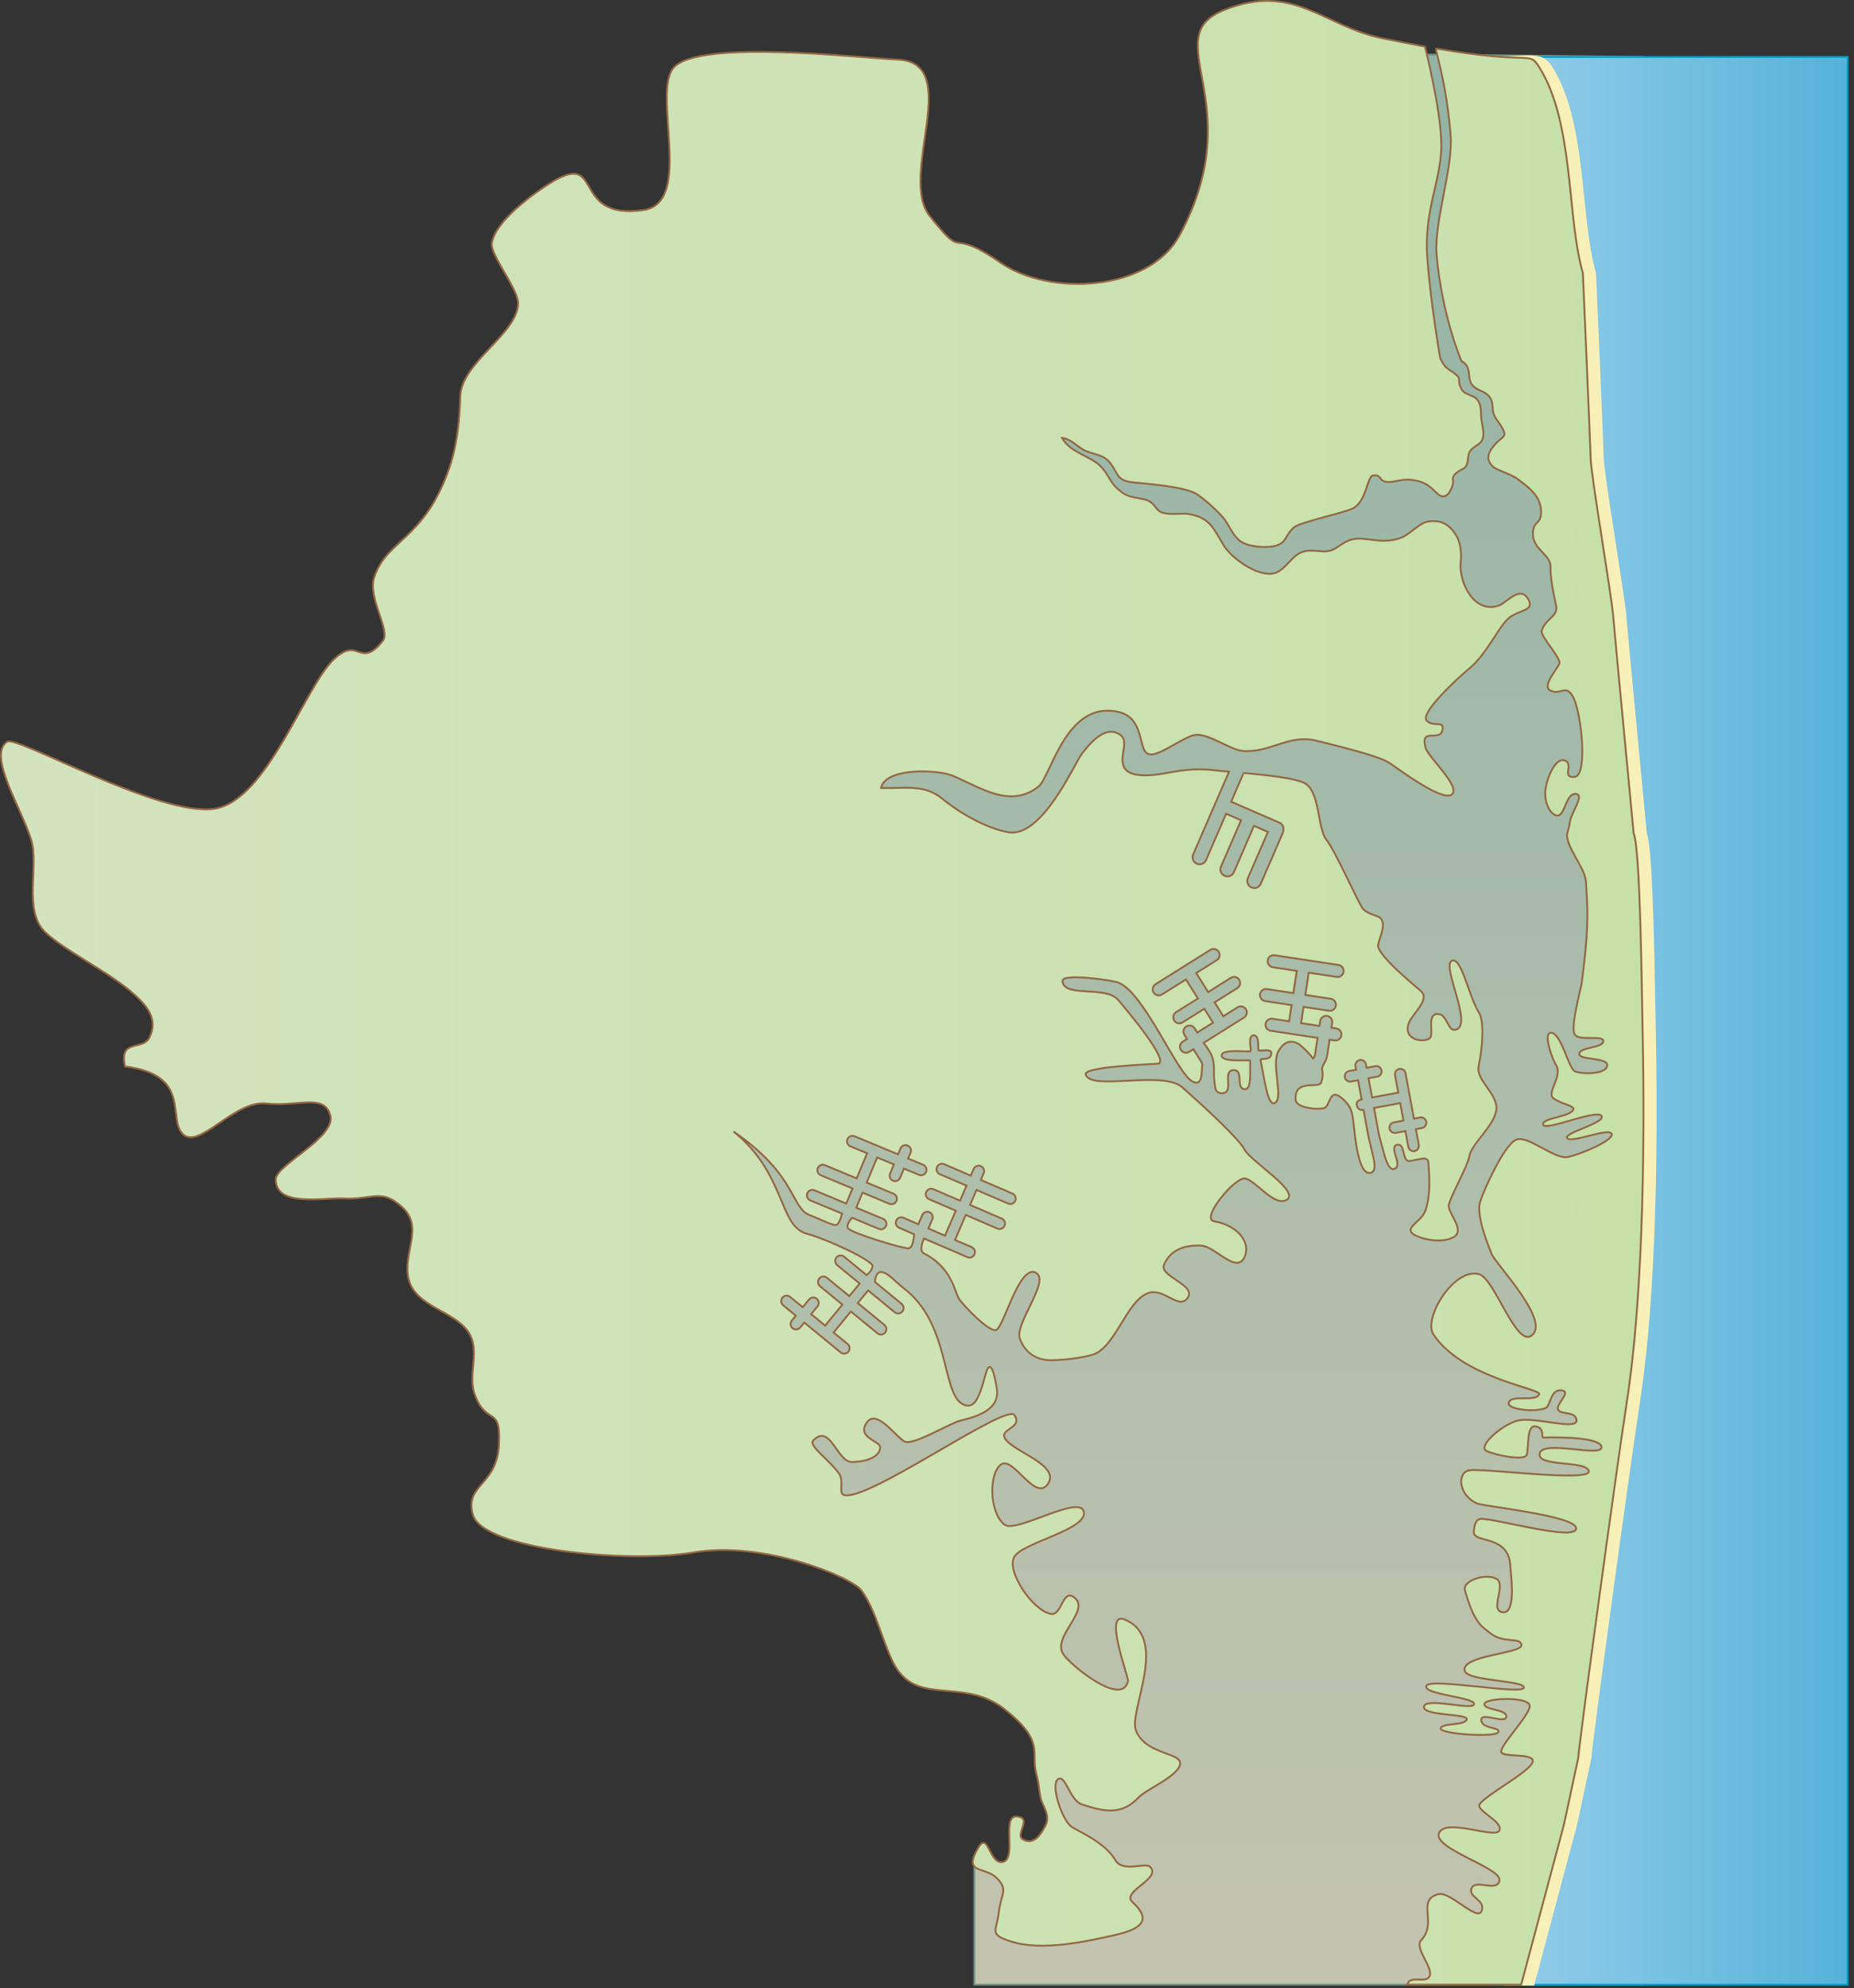 
        <svg xmlns:rdf="http://www.w3.org/1999/02/22-rdf-syntax-ns#" xmlns="http://www.w3.org/2000/svg" xmlns:cc="http://creativecommons.org/ns#" xmlns:xlink="http://www.w3.org/1999/xlink" xmlns:dc="http://purl.org/dc/elements/1.1/" x="0px" y="0px" width="502" height="538" viewBox="0 0 502 538" xml:space="preserve">
            <rect x="0" y="0" width="502" height="538" fill="#333333" stroke="none"/>
            <title>USA MD: Assawoman Bay watershed</title>
            <desc xmlns:ian_image_library="https://ian.umces.edu/media-library/">
                <ian_image_library:title>USA MD: Assawoman Bay watershed</ian_image_library:title>
                <ian_image_library:descr>Illustration map of Assawoman Bay watershed in Maryland, USA</ian_image_library:descr>
                <ian_image_library:scene>
                    <ian_image_library:contains>map, ecosystem, geography, geographical, USA, United States of America, MD, MarylandAssawoman Bay, watershed, Delmarva, peninsula, Isle of Wight Bay, Atlantic Ocean</ian_image_library:contains>
                    <ian_image_library:when>2005-02-15</ian_image_library:when>
                </ian_image_library:scene>
            </desc>
            
 <defs></defs>
 <linearGradient id="ian_symbols_73755ae4542724c491e36388a6c380eb" y2="14.575" gradientUnits="userSpaceOnUse" x2="313.54" y1="537.04" x1="313.54">
  <stop stop-color="#C3C4AF" offset="0"/>
  <stop stop-color="#94B4A6" offset=".964"/>
  <stop stop-color="#92B3A6" offset="1"/>
 </linearGradient>
 <polygon stroke="#739086" stroke-width=".5" points="445 15.432 371.04 14.575 251.7 147.18 182.08 319.57 216.88 405.76 284.29 460.63 285.3 506.5 263.83 503.39 263.83 537.04 445 537.04" fill="url(#ian_symbols_73755ae4542724c491e36388a6c380eb)"/>
 <linearGradient id="ian_symbols_37e9feecce408e04d91538503264c662" y2="276.24" gradientUnits="userSpaceOnUse" x2="500.25" y1="276.24" x1="400.79">
  <stop stop-color="#98CFEA" offset=".006"/>
  <stop stop-color="#56B2D9" offset="1"/>
 </linearGradient>
 <polygon stroke="#00A2CF" stroke-width=".5" points="500.25 15.432 400.79 15.432 437.26 226.51 441.11 358.08 429.44 427.62 405.21 537.04 500.25 537.04" fill="url(#ian_symbols_37e9feecce408e04d91538503264c662)"/>
 <path stroke="#F8F0B9" stroke-width=".5" d="m434.48 391.33c.653 4.125-8.256 51.562-8.178 53.856.08 2.28-18.106 89.038-18.714 91.857l7.605-.003c4.488-16.796 8.616-32.232 11.556-43.217l3.88-18.071c.364-5.217 10.8-81.253 13.115-96.048 2.461-15.779 3.649-34.818 4.179-52.478.621-20.617.347-39.346.146-48.783-.252-11.791-.6-48.333-2.418-52.955 0 0-5.162-54.051-5.546-58.797-.453-5.638-5.952-37.851-6.094-42.504-.203-6.584-2.109-50.229-2.109-50.229-4.419-15.351-2.322-40.629-11.792-55.73-2.973-4.71-6.104-2.329-20.431-2.795-.61-.106 32.07 169.22 34.143 173.46 2.127 4.401 5.044 116.21 5.844 117.88.79 1.66-5.73 81.2-5.2 84.54z" fill="#F8F0B9"/>
 <linearGradient id="ian_symbols_3963217ae78f1bf44581a10d2a98ca87" y2="275.08" gradientUnits="userSpaceOnUse" x2="445" y1="275.08" x1="381.07">
  <stop stop-color="#CBE1B0" offset=".051"/>
  <stop stop-color="#C6E0A6" offset="1"/>
 </linearGradient>
 <path stroke="#906943" stroke-width=".5" d="m400.53 327.23c.077 3.779 2.255 9.436 3.352 12.081 1.211 2.909 16.405 18.492 10.653 22.188-4.129 2.657-9.87-15.335-13.923-16.655-6.679-2.183-15.433 11.851-12.479 16.276 7.986 11.887 29.271 14.587 28.61 16.169-.94 2.28-7.905-.206-8.234 2.435-.189 1.62 6.938 2.544 10.004 1.286 1.342-.548 1.219-5.1 4.236-4.791 3.034.31-1.75 3.863-.83 5.291.933 1.418 4.878.268 4.955 2.9.064 2.644-11.499-1.063-15.819-.04-4.307 1.04-11.192 7.081-8.485 8.286 2.727 1.217 10.035 2.621 10.773 1.089.707-1.518-.177-8.276 2.465-7.776 2.649.509 1.296 3.049 2.127 3.021 6.006-.153 15.644.146 15.697 2.637.06 2.825-15.878-2.112-16.739 1.671-.85 3.778 12.856 1.792 13.292 4.812.441 2.997-27.955-.812-32.217-.27-3.566.457-3.13 6.718 1.912 8.967 1.82.829 26.332 3.284 26.868 6.629.652 4.125-24.321-3.333-26.271-2.345-.831.419-1.321 1.46-1.409 3.489-.095 3.11 9.546.564 9.891 9.294.067 1.934 1.72 12.886-2.076 12.407-3.791-.484 1.265-7.609-1.834-9.125-3.093-1.511-9.083.691-8.405 3.114 2.44 8.744 4.406 9.758 6.973 11.732 3.69 2.841 8.245.892 8.322 3.187.081 2.28-16.568 2.738-15.331 6.964.821 2.82 16.353 2.511 15.986 4.537-.362 2.028-25.706-2.827-26.408-.463-.678 2.367 13.087 3 12.945 4.892-.15 1.892-13.062-1.983-13.554.667-.513 2.649 12.272 1.815 11.564 3.525-.72 1.703-6.636.833-7.044 2.374-.411 1.56 15.069 2.537 15.588 1.022.547-1.526-4.802-.756-4.599-3.48.16-1.892 6.632 1.37 6.778-.717.14-2.067-6.258-1.741-5.92-3.45.338-1.7 12.533-2.051 12.26.681-.271 2.732-8.49 10.999-7.667 12.449.816 1.445 9.298.07 8.437 2.673-.868 2.605-12.91 8.999-14.336 11.364-1.064 1.764 6.309 4.58 5.365 7.059-.942 2.481-14.474-3.471-16.354.709-1.877 4.194 16.813 9.391 16.354 12.786-.443 3.388-6.396-.396-7.537 2.133-1.12 2.518 3.854 3.092 2.715 6.159-1.144 3.072-8.528-5.42-11.786-4.508-5.987 1.653-.076 7.724-4.615 12.463-1.887 1.982 3.203 7.265 2.349 9.601-.855 2.319-5.452-.401-6.06 2.418l30.813-.003c4.488-16.796 8.616-32.232 11.556-43.217l3.88-18.071c.365-5.217 10.8-81.253 13.115-96.048 2.461-15.779 3.649-34.818 4.179-52.478.621-20.617.347-39.346.146-48.783-.252-11.791-.6-48.333-2.418-52.955 0 0-5.162-54.051-5.546-58.797-.453-5.638-5.952-37.851-6.093-42.504-.204-6.584-2.11-50.229-2.11-50.229-4.419-15.351-2.322-40.629-11.792-55.73-2.973-4.71-1.56-.528-27.911-5.103-.609-.106 2.613 7.733 3.896 23.561.693 8.554-4.576 23.646-3.801 32.318 1.482 16.628 6.729 28.679 6.729 28.679 2.996 1.673 1.325 4.371 2.894 6.456 1.352 1.771 3.927 1.545 5.098 3.898.564 1.148.306 2.601.685 3.799.452 1.446 1.258 2.106 2.031 3.392 2.004 3.307.452 2.521-1.845 5.276-1.639 1.958-2.456 3.828-.226 5.862.907.835 5.095 2.064 6.54 3.225 2.125 1.721 6.11 4.095 6.364 8.397.286 4.304-2.276 2.513-2.187 6.653.09 4.119 4.917 5.456 4.774 8.841-.16 3.377 1.486 10.28 1.538 10.552.468 2.909-3.137 3.497-3.938 6.7-.358 1.487 5.354 7.375 4.778 8.843-.577 1.47-4.636 5.918-2.595 7.168 2.85 1.737 4.396-2.098 6.468 2.147 2.127 4.401 3.882 21.038.221 21.333-3.659.311.02-3.527-2.686-4.467-2.697-.924-5.311 5.849-5.246 9.232.034 1.948 1.037 5.196 3.104 5.669 2.272.509 2.397-6.019 5.158-5.845 2.748.174-1.655 5.484-1.667 8.279l-.701 2.777c.08 3.901 4.974 8.993 5.165 12.854.339 6.771.985 10.894-1.119 26.965-.268 2.039-3.146 12.119-1.96 14.166 1.172 2.043 7.851.062 7.765 1.903-.089 1.845-6.323 1.522-6.5 3.378-.173 1.857 7.852.842 7.555 3.239-.301 2.412-7.084 2.372-8.81 1.474-1.744-.929-3.711-10.59-6.508-10.383-2.083.166.462 7.176 1.407 8.636 2.043 3.164-2.796 7.686-.547 9.188 2.271 1.481 4.275 1.563 5.307 2.547.342 2.336-8.633 2.561-8.205 4.474.427 1.909 14.428-4.23 15.794-2.369 1.353 1.848-10.28 4.558-9.292 6.026.968 1.477 11.229-2.871 12.029-1.2.796 1.682-7.975 5.44-11.739 6.286-3.766.849-11.04-6.166-14.231-4.594-3.188 1.567-8.557 13.364-9.64 16.784-.17.55-.22 1.23-.21 1.98z" fill="url(#ian_symbols_3963217ae78f1bf44581a10d2a98ca87)"/>
 <linearGradient id="ian_symbols_7cc9b7cc80b3dc34b568500f24bb906f" y2="263.38" gradientUnits="userSpaceOnUse" x2="414.25" y1="263.38" x1=".25">
  <stop stop-color="#D3E3BD" offset=".006"/>
  <stop stop-color="#CEE2B4" offset=".585"/>
  <stop stop-color="#C9E0AB" offset=".989"/>
 </linearGradient>
 <path stroke="#906943" stroke-width=".5" d="m333.39 216.96l13.065 5.668c.738.321 1.139 1.083 1.041 1.842.018.292-.023.591-.147.876l-5.988 13.807c-.418.963-1.538 1.405-2.501.988-.962-.418-1.405-1.538-.988-2.5l5.439-12.536-3.779-1.64-5.438 12.537c-.416.963-1.536 1.405-2.5.987-.963-.417-1.405-1.537-.988-2.5l5.438-12.537-4.054-1.759-5.438 12.537c-.418.963-1.537 1.405-2.5.986-.964-.417-1.406-1.537-.987-2.5l9.674-22.305.032-.087c-1.67-.15-3.125-.288-4.203-.423-5.414-.664-9.803.264-13.983.994-3.15.545-8.677.986-10.133-1.62-1.895-3.409 2.385-8.063-2.49-9.598-3.5-1.1-7.129 3.319-8.966 5.71-2.131 2.758-10.796 22.993-20.046 21.298-6.11-1.112-13.289-5.322-17.742-9.017-4.979-4.127-10.287-2.711-16.639-2.95 1.122-5.553 15.323-5.072 19.637-3.216 7.534 3.264 15.445 8.795 22.975 2.846 3.091-2.434 6.87-20.475 18.592-20.538 11.701-.052 7.379 11.959 11.951 11.863 2.776-.058 9.031-4.873 11.817-5.299 3.579-.54 9.542 4.038 12.936 4.323 7.509.62 12.521-4.704 20.135-2.728 4.127 1.071 16.433 3.875 19.624 6.009 3.047 2.043 14.348 10.518 16.877 8.497 2.539-2.029-6.408-10.101-7.11-12.6-1.567-5.655 3.665-1.627 4.503-4.653.849-3.03-2.389-.769-4.231-2.741-1.843-1.975 8.313-11.434 11.563-14.094 4.782-3.885 8.03-11.603 10.888-13.791 2.87-2.199 7.155-1.774 4.901-5.234-2.188-3.358-5.722 1.269-7.784 1.997-6.622 2.317-10.829-6.074-10.349-11.693 0 0 .718-4.486-1.474-7.715-2.194-3.222-4.429-3.665-7.243-3.337-2.515.285-4.979 3.635-7.822 4.544-3.159 1.009-5.393.686-8.607.273-3.601-.453-4.934-.145-7.884 1.889-3.256 2.248-4.238 1.079-7.864 1.183-4.35.118-5.318 3.859-8.553 5.711-4.196 2.383-12.516-3.401-14.788-7.265-2.849-4.814-3.852-7.47-9.571-8.379-1.701-.278-3.989.289-6.532-.229-2.528-.52-2.128-2.965-5.218-3.689-3.489-.809-4.622-.432-7.407-2.936-1.781-1.602-2.564-3.935-4.229-5.743-3.026-3.281-8.318-3.726-10.717-7.969 2.646.31 4.192 2.633 6.568 3.598 2.666 1.057 4.864.932 6.715 3.536 1.843 2.584 1.651 4.229 5.184 4.796 2.171.352 14.796 1.019 18.199 3.405 2.271 1.61 4.59 3.694 6.489 5.706 2.066 2.199 2.99 5.739 5.571 7.198 2.114 1.204 5.804 1.501 8.287 1.109 4.025-.622 3.083-3.056 6.004-5.313 1.544-1.187 12.915-3.729 15.457-4.849 3.986-1.764 4.088-8.719 5.654-9.007 2.19-.405 1.727 1.226 3.204 1.599 2.719.663 4.61-1.301 9.173-.082 4.545 1.241 5.063 4.95 7.357 3.949 1.09-.479 2.222-2.951 1.975-4.204-.369-1.734 2.265-2.784 2.947-3.213 1.505-.956.773-3.324 1.705-4.708.873-1.314 2.78-1.593 3.373-3.235.59-1.58-.283-4.305-.393-5.852-.134-1.941.038-3.582-1.137-4.891-1.24-1.364-3.347-1.06-4.282-2.898-1.333-2.593.553-2.461-2.148-4.363-1.697-1.194-2.279-1.207-3.521-3.837 0 0-2.56-14.478-3.51-27.31-.951-12.833 3.841-20.915 3.802-30.416-.04-9.502-4.435-26.614-4.435-26.614-2.912-.54-8.047-1.543-11.539-2.252-16-3.256-23.92-15.181-42.72-7.693-18.802 7.485 7.284 24.937-12.203 61.04-8.253 15.266-35.315 16.528-48.579 7.302-14.685-10.21-8.881.282-19.087-12.612-8.524-10.782 9.355-41.462-8.616-42.273-10.658-.471-54.144-5.601-60.739 2.261-5.837 6.972 5.605 36.542-8.155 38.473-20.397 2.854-10.019-17.149-25.901-6.879-4.335 2.812-14.139 9.902-15.104 15.764-.536 3.235 7.114 12.443 7.099 16.25-.022 8.283-15.388 16.078-15.647 25.229-.19 7.006-.995 13.895-3.211 20.088-6.802 18.915-16.736 18.723-20.077 28.837-1.926 5.751 4.599 14.483 2.28 17.328-6.4 7.842-6.416-1.715-13.396 5.104-7.79 7.617-17.975 37.839-31.948 40.239-14.668 2.519-53.692-19.861-56.35-18.107-5.433 3.582 3.859 17.948 6.514 26.531 2.181 7.057-2.292 19.304 3.856 25.07 5.456 5.121 17.629 10.954 23.952 16.695 3.084 2.796 6.856 6.499 4.161 11.847-1.751 3.472-8.311.175-6.554 7.736 18.298 2.292 11.291 14.228 15.726 18.362 4.435 4.14 13.925-9.316 22.499-8.354 8.572.961 15.731-2.789 17.357 3.213 1.625 6.002-14.802 13.412-14.785 17.356.033 7.615 12.984 4.843 18.641 5.142 7.437.396 9.976-2.865 15.62 2.359 6.019 5.57-.043 12.321 1.737 19.497 1.836 7.401 12.211 8.537 16.071 14.145 3.599 5.228-.336 11.596 1.928 17.356 3.277 8.342 7.085 2.364 6.43 13.499-.643 10.929-9.252 10.475-7.071 18.642 2.571 9.643 42.379 13.287 59.784 10.287 18.642-3.215 42.623 6.528 45.426 10.242 4.073 5.392 6.058 15.29 9.216 20.613 6.324 10.674 18.554 2.874 29.568 11.573 11.017 8.696 7.071 11.567 8.572 17.355.748 2.895.669 3.957 1.16 6.468.49 2.511 2.932 4.718 1.22 7.927-1.723 3.205-3.511 4.791-5.945 3.504-2.432-1.286 2.733-5.791-1.633-6.231-4.354-.43.034 11.18-3.72 12.265-3.754 1.08-4.013-8.353-6.691-3.953-4.483 7.351 1.637 5.104 4.879 8.306 3.27 3.214 1.203 4.265.614 9.191-.614 5.349-2.881 6.019 3.3 8.015 8.285 2.668 20.354.03 28.297-1.79 7.8-1.772 9.448-4.438 4.57-8.884-3.147-2.87 7.972-6.283 4.796-9.528-1.297-1.313-7.413 1.595-9.366-1.75-2.912-5.052-10.509-8.011-12.036-9.198-2.562-1.997-5.597-11.261-3.574-12.753 2.042-1.496 3.165 5.704 6.511 6.813 6.476 2.154 10.888 2.812 15.373-1.928 2.068-2.185 10.662-5.705 11.202-8.955.542-3.247-9.278-2.493-11.926-9.041-2.174-5.359 9.222-25.059-3.133-30.132-5.773-2.36 1.163 15.636.956 16.644-1.498 7.154-15.288-4.013-17.48-7.184-3.323-4.842 7.634-11.949 2.832-15.479-3.118-2.283-3.237 5.005-6.188 4.53-4.853-.779-12.209-11.515-9.968-15.445 2.244-3.911 19.857-7.349 18.832-12.197-1.031-4.846-18.436 5.958-21.516 3.458-4.188-3.374-4.198-14.051-.857-16.291 3.333-2.246 9.254 10.343 12.665 5.258 2.983-4.474-6.513-7.775-10.278-10.83-5.122-4.187 3.933-3.611 1.206-7.757-2.23-3.408-40.766 24.246-46.375 21.521-1.202-.584.243-3.908-1.139-5.746-2.899-3.911-8.297-7.517-6.967-8.9 4.588-4.798 6.461 5.83 10.432 5.809 3.948-.021 7.55-1.337 7.698-3.933.115-1.796-6.478-2.549-3.656-6.707 2.823-4.154 8.484 4.806 10.624 5.224 2.713.516 12.021-5.079 14.604-5.734 4.773-1.188 10.93-2.982 9.995-8.787-.408-2.495-1.3-7.077-2.376-5.47-1.339 1.988-2.242 13.11-7.345 9.453-5.103-3.667-3.224-21.783-15.466-31.05-2.037-1.54-4.282-4.279-6.029-4.4-1.746-.121-1.771 2.699-1.771 2.699l7.217 5.908c.632.518.724 1.444.207 2.073-.515.628-1.442.721-2.073.206l-7.215-5.911-2.8 3.418 7.215 5.912c.63.516.721 1.441.208 2.073-.517.629-1.445.722-2.074.206l-7.217-5.909-4.666 5.695 3.796 3.111c.63.515.725 1.443.209 2.073-.517.628-1.444.72-2.075.206l-9.875-8.09-1.088 1.332c-.516.626-1.444.721-2.074.206-.629-.515-.721-1.445-.207-2.073l1.09-1.331-3.417-2.798c-.629-.516-.723-1.445-.208-2.074.516-.629 1.444-.72 2.073-.205l3.418 2.798 1.709-2.089c.516-.628 1.444-.72 2.073-.205.63.515.723 1.444.208 2.073l-1.711 2.088 3.799 3.11 4.666-5.695-6.077-4.979c-.629-.514-.721-1.443-.205-2.072.514-.629 1.442-.721 2.072-.206l6.076 4.978 2.802-3.42-6.08-4.977c-.629-.516-.721-1.444-.205-2.073.516-.63 1.444-.722 2.074-.206l6.075 4.978s1.601-1.085 1.595-2.504c-.005-1.419-11.744-7.027-17.844-8.724-7.583-2.092-5.595-16.245-19.779-27.628 17.305 11.865 15.451 20.806 20.812 22.714 2.631.939 6.428 3.053 7.221 2.469.793-.586 1.368-2.971 1.368-2.971l-8.614-3.578c-.753-.313-1.106-1.176-.795-1.928.312-.75 1.173-1.105 1.926-.793l8.612 3.578 1.695-4.078-8.612-3.581c-.751-.313-1.108-1.175-.795-1.926.311-.751 1.172-1.107 1.925-.795l8.613 3.581 2.825-6.803-4.532-1.885c-.75-.311-1.108-1.173-.796-1.925.313-.751 1.175-1.105 1.926-.794l11.788 4.899.659-1.59c.312-.749 1.175-1.104 1.925-.793.753.311 1.108 1.174.797 1.925l-.661 1.588 4.08 1.695c.75.311 1.107 1.174.798 1.928-.314.749-1.176 1.104-1.928.794l-4.078-1.696-1.038 2.493c-.312.751-1.173 1.105-1.926.794-.751-.313-1.106-1.174-.794-1.926l1.033-2.492-4.531-1.885-2.824 6.8 7.252 3.016c.752.311 1.108 1.176.795 1.926-.312.75-1.176 1.105-1.926.795l-7.252-3.016-1.698 4.082 7.256 3.014c.751.311 1.108 1.174.795 1.926-.313.75-1.174 1.105-1.926.795l-7.253-3.016s-1.632 1.609-1.156 2.797c.475 1.189 15.208 5.703 16.514 5.466 1.309-.238 1.414-3.81 1.414-3.81l-4.059-1.744c-.748-.322-1.094-1.188-.774-1.936.321-.746 1.188-1.092 1.937-.771l4.059 1.744 1.065-2.48c.324-.748 1.188-1.092 1.937-.771.746.32 1.092 1.188.771 1.934l-1.063 2.48 4.509 1.939 2.907-6.766-7.219-3.102c-.745-.322-1.093-1.188-.771-1.938.32-.744 1.188-1.092 1.936-.77l7.217 3.1 1.743-4.059-7.216-3.102c-.748-.321-1.093-1.186-.773-1.934.322-.748 1.189-1.094 1.936-.772l7.219 3.101.774-1.807c.322-.745 1.188-1.091 1.935-.77.749.319 1.095 1.188.773 1.935l-.777 1.807 8.572 3.679c.747.322 1.094 1.189.772 1.938-.322.744-1.188 1.092-1.937.77l-8.569-3.68-1.744 4.057 8.57 3.684c.748.32 1.093 1.188.772 1.936s-1.188 1.092-1.935.771l-8.571-3.684-2.905 6.768 4.509 1.938c.749.323 1.096 1.19.772 1.935-.321.749-1.186 1.091-1.934.771l-11.73-5.037s-1.625 3.241-.041 4.032c7.521 3.759 8.301 10.313 9.484 12.247.955 1.587 8.405 9.441 10.174 8.437 2.052-1.18 6.119-17.362 10.456-15.551 4.566 1.913-5.675 13.826-4.142 17.934 1.865 4.979 5.936 5.89 8.669 5.834 3.131-.05 7.938-.569 11.02-1.484 6.152-1.836 9.144-14.456 14.976-16.647 4.238-1.603 8.098 4.319 10.571 1.532 3.202-3.587-7.516-6.051-6.221-9.167 1.924-4.556 6.326-5.47 10.197-5.228 3.856.221 9.895 8.39 11.857 2.507 1.174-3.542-2.021-7.974-8.483-9.113-3.786-.68 5.864-12.273 8.544-11.566 2.932.794 7.638 7.443 10.93 5.865 4.406-2.094-9.642-10.556-11.188-13.659-1.331-2.681-9.907-10.743-16.966-16.941-5.252-4.608-24.671 1.104-26.084-3.407-.643-2.108 16.909-2.713 19.543-2.929 3.609-.309-8.688-14.827-10.718-17.244-3.369-4.003-14.832-.521-15.084-5.146-.1-2.176 13.687-.189 15.283.506 7.094 3.118 15.745 24.627 19.917 26.71 2.692 1.349 2.424-2.049 2.629-4.758l-.178-.459-2.203-3.521-1.14.712c-.768.48-1.779.248-2.258-.518-.481-.769-.247-1.778.52-2.258l1.139-.715-.714-1.14c-.48-.767-.247-1.778.52-2.258s1.776-.248 2.258.519l.713 1.142 4.265-2.67-2.359-3.769-5.899 3.693c-.767.479-1.776.248-2.259-.521-.479-.767-.245-1.776.521-2.257l5.899-3.691-3.229-5.158-6.495 4.065c-.768.481-1.777.248-2.257-.518-.481-.769-.247-1.779.52-2.26l14.826-9.28c.768-.48 1.776-.247 2.258.52.479.768.247 1.776-.521 2.257l-5.555 3.479 3.229 5.155 6.148-3.849c.767-.481 1.778-.248 2.257.519.48.767.247 1.778-.519 2.259l-6.149 3.849 2.36 3.77 3.867-2.422c.768-.481 1.777-.248 2.258.519.479.767.247 1.777-.52 2.259l-4.906 3.069c-.094.101-.569.398-.699.438l-5.303 3.319s1.796 2.472 2.203 3.522c.89 2.299.414 4.793.651 6.457.286 2.002.02 3.754 2.229 3.653 3.313-.16-.257-6.169 3.012-6.24 2.942-.063.309 5.228 3.174 5.167 1.604-.033 1.3-4.263 1.314-7.69.003-.453-7.709.595-7.709-1.424 0-2.021 7.791-.786 7.845-1.174.132-.923-.835-4.294.829-4.294 1.663 0 1.039 3.457 1.306 4.041.186.406 3.377-.598 3.447.713.116 2.257-3.043 1.306-2.913 1.915 1.014 4.85 1.872 12.226 3.692 11.701 2.798-.809-.786-10.064 1.021-13.774 1.776-3.647 4.447-3.298 6.178-1.818.99.844 2.261 2.092 3.353 3.491 0 0 .527-.482.598-1.474.069-.991.622-4.106.622-4.106l-6.186-.938c-.139.014-.689-.07-.815-.124l-5.723-.865c-.896-.137-1.512-.972-1.376-1.866.135-.895.971-1.51 1.863-1.374l4.513.684.667-4.396-7.174-1.086c-.895-.135-1.509-.971-1.374-1.866.137-.894.97-1.509 1.864-1.373l7.173 1.086.91-6.016-6.478-.979c-.896-.137-1.512-.972-1.375-1.865.135-.896.971-1.51 1.866-1.375l17.292 2.62c.896.137 1.512.97 1.376 1.863-.135.896-.971 1.511-1.864 1.375l-7.577-1.146-.91 6.014 6.881 1.043c.895.135 1.51.971 1.374 1.864-.134.896-.971 1.511-1.863 1.375l-6.882-1.043-.667 4.396 4.975.755.2-1.331c.137-.894.972-1.51 1.865-1.375.896.135 1.512.972 1.376 1.866l-.202 1.33 1.329.202c.896.135 1.51.97 1.376 1.863-.135.896-.972 1.511-1.866 1.375l-1.33-.201s-.303 2.022-.621 4.106c-.317 2.083-1.624 2.915-1.387 4.102.238 1.189.126 2.329-.323 3.441-.672 1.668-7.358-1.164-6.869 4.669.148 1.618 3.83 2.664 7.399 2.285 2.25-.231 1.375-6.052 5.291-2.642 2.646 2.301 2.681 4.215 3.042 7.126.35 2.88 1.201 13.521 4.475 12.962 1.406-.243 1.335-2.003.852-4.177l-1.266-5.306-1.403-7.565s-1.427.369-1.812-1.169c-.356-1.426 1.285-1.669 1.285-1.669l-.964-5.2-1.891.351c-.784.146-1.537-.373-1.683-1.157-.145-.781.374-1.534 1.153-1.681l1.894-.351-.177-.946c-.145-.782.373-1.536 1.156-1.683.783-.144 1.536.374 1.682 1.157l.175.945 2.366-.438c.782-.145 1.535.372 1.681 1.155s-.37 1.538-1.154 1.682l-2.364.44.963 5.2 7.093-1.316-.877-4.729c-.146-.783.373-1.535 1.155-1.682.785-.146 1.536.373 1.683 1.156l2.279 12.293 1.655-.306c.785-.146 1.536.371 1.683 1.155.145.782-.373 1.536-1.155 1.682l-1.657.308.791 4.256c.145.783-.373 1.535-1.155 1.682-.785.145-1.536-.373-1.683-1.156l-.79-4.256-2.598.482c-.783.145-1.538-.371-1.683-1.154-.145-.786.374-1.537 1.155-1.682l2.6-.482-.878-4.73-7.091 1.315 1.403 7.566 1.537 5.601c.648 2.044 1.392 3.56 2.421 3.331 2.82-.633-1.611-6.011.869-6.531 2.463-.54 1.101 4.867 3.654 4.37 3.323-.645 4.719-1.279 4.863.644.271 3.761.593 8.749-.853 12.821-1.057 2.961-5.598 4.516-3.396 6.236 1.503 1.139 7.054 2.855 10.836 1.023 3.797-1.844-1.603-6.689-1.075-8.898.621-2.598 5.147-10.558 5.558-13.112.534-3.306 6.62-8.063 7.282-12.406.662-4.342-5.594-8.112-4.778-11.955 1.022-4.803 1.623-12.093.077-14.518-2.697-4.164-4.775-15.481-7.42-13.943-2.648 1.54 5.985 17.554 1.101 18.605-2.26.49-2.134-4.375-4.978-4.278-2.838.114-.874 5.308-1.938 6.506-1.075 1.179-6.946 1.037-5.934-3.465.631-2.773 6.044-6.709 3.59-9.115-.968-.94-12.145-9.859-11.716-12.598.272-1.777 2.073-4.952.92-6.92-.67-1.13-3.218-1.099-4.94-2.765-1.094-1.043-7.44-15.61-9.967-18.77-2.5-3.152-1.706-13.356-6.05-15.405-2.819-1.333-10.099-2.105-16.32-2.67-.13-.02-3.41 7.77-3.41 7.77z" fill="url(#ian_symbols_7cc9b7cc80b3dc34b568500f24bb906f)"/>
</svg>
